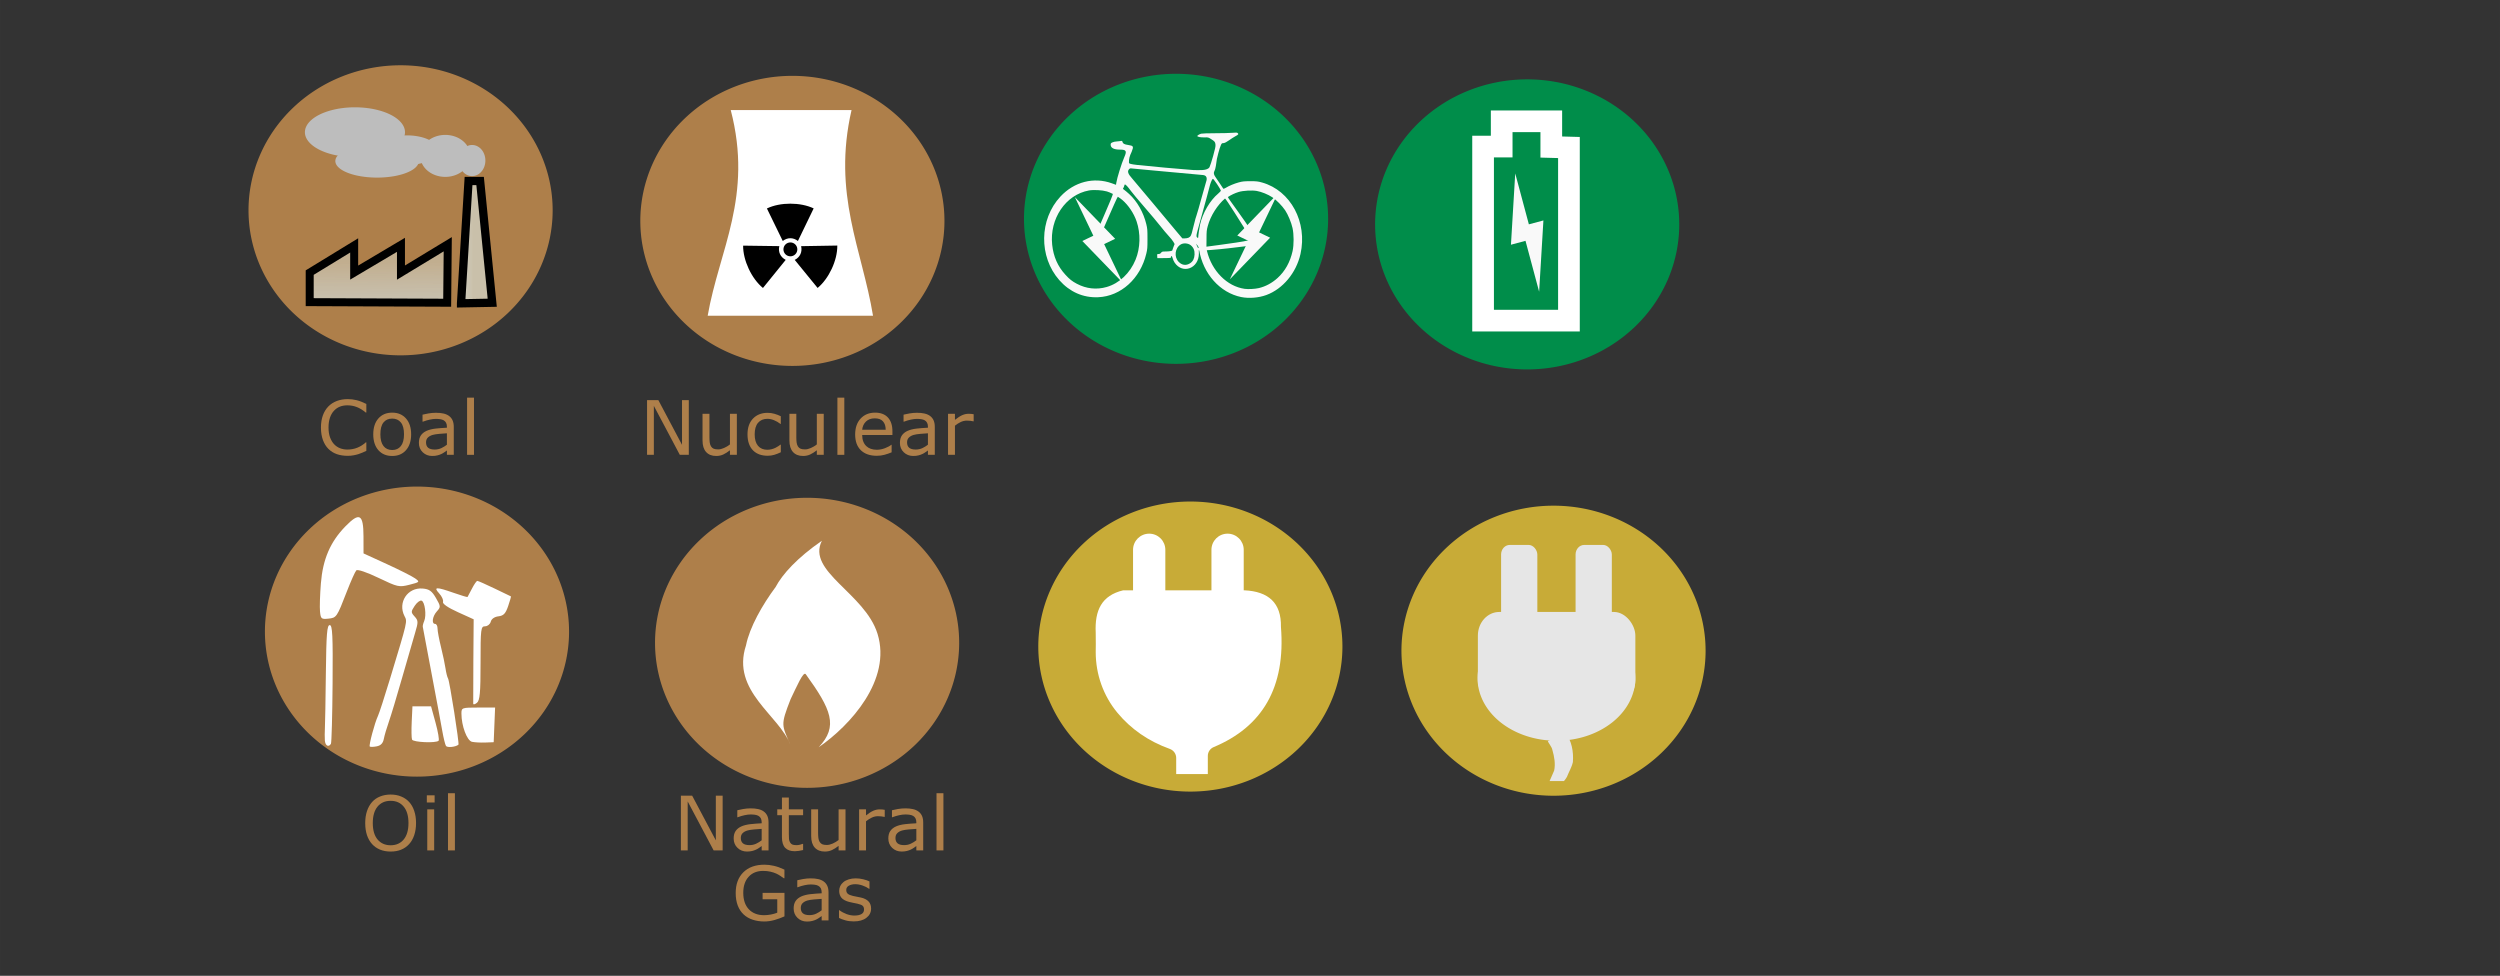 <?xml version="1.0" encoding="UTF-8" standalone="no"?>
<!-- Created with Inkscape (http://www.inkscape.org/) -->

<svg
   xmlns:dc="http://purl.org/dc/elements/1.1/"
   xmlns:cc="http://creativecommons.org/ns#"
   xmlns:rdf="http://www.w3.org/1999/02/22-rdf-syntax-ns#"
   xmlns:svg="http://www.w3.org/2000/svg"
   xmlns="http://www.w3.org/2000/svg"
   xmlns:xlink="http://www.w3.org/1999/xlink"
   xmlns:sodipodi="http://sodipodi.sourceforge.net/DTD/sodipodi-0.dtd"
   xmlns:inkscape="http://www.inkscape.org/namespaces/inkscape"
   width="187.472mm"
   height="73.173mm"
   viewBox="0 0 664.27 259.275"
   id="svg42794"
   version="1.1"
   inkscape:version="0.91 r13725"
   sodipodi:docname="powersources1.svg">
  <rect x="0" y="0" width="664.27" height="259.275" fill="#333333" stroke="none"/>
  <defs
     id="defs42796">
    <linearGradient
       id="SVGID_1_"
       x1="-75.594"
       gradientUnits="userSpaceOnUse"
       y1="338.49"
       gradientTransform="matrix(58.344,-62.436,-61.496,-57.466,25445.379,14853.044)"
       x2="-76.544"
       y2="337.45">
      <stop
         stop-color="#fff"
         offset="0"
         id="stop4" />
      <stop
         stop-color="#FFF200"
         offset=".483"
         id="stop6" />
      <stop
         stop-color="#ED1C24"
         offset="1"
         id="stop8" />
    </linearGradient>
    <linearGradient
       gradientTransform="matrix(0.398,0,0,0.398,10.081,-150.38)"
       gradientUnits="userSpaceOnUse"
       xlink:href="#linearGradient7392"
       id="linearGradient2854"
       y2="285.219"
       x2="293.714"
       y1="305.219"
       x1="468.857" />
    <linearGradient
       id="linearGradient7392">
      <stop
         id="stop7394"
         offset="0"
         style="stop-color:#ff2;stop-opacity:1" />
      <stop
         id="stop7396"
         offset="1"
         style="stop-color:#ff4343;stop-opacity:1" />
    </linearGradient>
    <linearGradient
       gradientTransform="matrix(0.398,0,0,0.398,10.081,-150.411)"
       gradientUnits="userSpaceOnUse"
       xlink:href="#linearGradient7392"
       id="linearGradient2881"
       y2="349.434"
       x2="62.319"
       y1="389.434"
       x1="260.256" />
    <linearGradient
       id="linearGradient883"
       y2="1065.2"
       xlink:href="#linearGradient879"
       gradientUnits="userSpaceOnUse"
       x2="554.46"
       gradientTransform="scale(1.497,0.668)"
       y1="1213.5"
       x1="555.87" />
    <linearGradient
       id="linearGradient879">
      <stop
         id="stop880"
         style="stop-color:#c3c3c3;stop-opacity:.549"
         offset="0" />
      <stop
         id="stop884"
         style="stop-color:#d4e1e4"
         offset=".5" />
      <stop
         id="stop881"
         style="stop-color:#ddf0f0;stop-opacity:.59"
         offset="1" />
    </linearGradient>
    <linearGradient
       id="linearGradient882"
       y2="379.99"
       xlink:href="#linearGradient879"
       gradientUnits="userSpaceOnUse"
       x2="1597"
       gradientTransform="scale(0.555,1.801)"
       y1="381.19"
       x1="1468.4" />
    <linearGradient
       id="linearGradient883-4"
       y2="1065.2"
       xlink:href="#linearGradient879"
       gradientUnits="userSpaceOnUse"
       x2="554.46"
       gradientTransform="matrix(0.368,0,0,0.168,-4.545,-60.208)"
       y1="1213.5"
       x1="555.87" />
    <linearGradient
       id="linearGradient882-0"
       y2="379.99"
       xlink:href="#linearGradient879"
       gradientUnits="userSpaceOnUse"
       x2="1597"
       gradientTransform="matrix(0.136,0,0,0.453,-4.545,-60.208)"
       y1="381.19"
       x1="1468.4" />
  </defs>
  <sodipodi:namedview
     id="base"
     pagecolor="#ffffff"
     bordercolor="#666666"
     borderopacity="1.0"
     inkscape:pageopacity="0.0"
     inkscape:pageshadow="2"
     inkscape:zoom="1.6082598"
     inkscape:cx="191.70866"
     inkscape:cy="237.22461"
     inkscape:document-units="px"
     inkscape:current-layer="layer1"
     showgrid="false"
     fit-margin-top="0"
     fit-margin-left="0"
     fit-margin-right="0"
     fit-margin-bottom="0"
     inkscape:window-width="1920"
     inkscape:window-height="1017"
     inkscape:window-x="-8"
     inkscape:window-y="-8"
     inkscape:window-maximized="1" />
  <g
     inkscape:label="Layer 1"
     inkscape:groupmode="layer"
     id="layer1"
     transform="translate(8.839,-347.125)">
    <path
       style="opacity:1;fill:#c8ab37;fill-opacity:1;fill-rule:nonzero;stroke:none;stroke-width:1.582;stroke-miterlimit:4;stroke-dasharray:1.582, 3.163;stroke-dashoffset:0;stroke-opacity:1"
       id="path4472"
       sodipodi:type="arc"
       sodipodi:cx="307.44958"
       sodipodi:cy="518.9212"
       sodipodi:rx="40.406197"
       sodipodi:ry="38.535538"
       sodipodi:start="0"
       sodipodi:end="6.2828189"
       d="m 347.856,518.921 a 40.406,38.536 0 0 1 -40.402,38.536 40.406,38.536 0 0 1 -40.41,-38.528 40.406,38.536 0 0 1 40.395,-38.543 40.406,38.536 0 0 1 40.417,38.521"
       sodipodi:open="true" />
    <path
       d="m 296.509,488.924 c -2.368,0 -4.289,1.92 -4.289,4.288 l 0,10.765 -2.626,0 c -5.738,1.375 -7.583,5.333 -7.293,11.29 0.062,1.282 0,5.136 0,5.136 0,5.877 2.015,11.592 5.77,16.114 3.597,4.332 8.222,7.55 13.924,9.604 1.012,0.365 1.691,1.32 1.691,2.396 l 0,4.279 8.402,0 0,-4.818 c 0,-1.023 0.613,-1.949 1.557,-2.343 12.923,-5.4 19.163,-15.835 17.873,-31.943 0.128,-6.384 -3.326,-9.42 -9.715,-9.715 l -0.175,0 0,-10.765 c 0,-2.368 -1.92,-4.288 -4.288,-4.288 -2.368,0 -4.288,1.92 -4.288,4.288 l 0,10.765 -12.253,0 0,-10.765 c 0,-2.368 -1.92,-4.288 -4.288,-4.288 z"
       id="path5"
       style="fill:#ffffff"
       inkscape:connector-curvature="0" />
    <path
       style="opacity:1;fill:#c8ab37;fill-opacity:1;fill-rule:nonzero;stroke:none;stroke-width:1.582;stroke-miterlimit:4;stroke-dasharray:1.582, 3.163;stroke-dashoffset:0;stroke-opacity:1"
       id="path4472-4"
       sodipodi:type="arc"
       sodipodi:cx="403.94522"
       sodipodi:cy="520.02283"
       sodipodi:rx="40.406197"
       sodipodi:ry="38.535538"
       sodipodi:start="0"
       sodipodi:end="6.2828189"
       d="m 444.351,520.023 a 40.406,38.536 0 0 1 -40.403,38.536 40.406,38.536 0 0 1 -40.41,-38.528 40.406,38.536 0 0 1 40.395,-38.543 40.406,38.536 0 0 1 40.417,38.521"
       sodipodi:open="true" />
    <g
       id="g4596"
       transform="matrix(0.069,0,0,0.076,546.529,478.909)">
      <path
         d="m -1751.298,636.759 a 303.845,218.984 0 0 1 -303.302,218.983 303.845,218.984 0 0 1 -304.385,-218.201 303.845,218.984 0 0 1 302.215,-219.763 303.845,218.984 0 0 1 305.465,217.416"
         sodipodi:end="6.2760417"
         sodipodi:start="0"
         sodipodi:ry="218.98383"
         sodipodi:rx="303.8447"
         sodipodi:cy="636.75909"
         sodipodi:cx="-2055.1428"
         sodipodi:type="arc"
         id="path4372-47"
         style="opacity:1;fill:#e6e6e6;fill-opacity:1;fill-rule:nonzero;stroke:none;stroke-width:1.582;stroke-miterlimit:4;stroke-dasharray:1.582, 3.163;stroke-dashoffset:0;stroke-opacity:1"
         sodipodi:open="true" />
      <rect
         ry="82.584"
         y="405.496"
         x="-2357.742"
         height="322.226"
         width="606.443"
         id="rect4374-1"
         style="opacity:1;fill:#e6e6e6;fill-opacity:1;fill-rule:nonzero;stroke:none;stroke-width:1.582;stroke-miterlimit:4;stroke-dasharray:1.582, 3.163;stroke-dashoffset:0;stroke-opacity:1" />
      <path
         inkscape:connector-curvature="0"
         id="path4393-4"
         d="m -2021.57,826.948 c -22.198,9.92 -44.396,19.839 -66.594,29.76 1.204,7.109 15.68,20.048 17.537,32.053 7.19,22.797 12.217,47.776 6.588,71.402 -5.838,12.197 -11.564,24.526 -17.627,36.666 l 55.379,0 c 4.173,-4.522 8.061,-9.297 11.422,-14.537 7.243,-17.546 18.579,-33.506 23.025,-52.172 3.029,-36.103 -4.77,-75.615 -29.73,-103.172 z"
         style="opacity:1;fill:#e6e6e6;fill-opacity:1;fill-rule:nonzero;stroke:none;stroke-width:1.582;stroke-miterlimit:4;stroke-dasharray:1.582, 3.163;stroke-dashoffset:0;stroke-opacity:1" />
      <g
         style="fill:#e6e6e6"
         transform="translate(11.124,-21.104)"
         id="g4568">
        <rect
           style="opacity:1;fill:#e6e6e6;fill-opacity:1;fill-rule:nonzero;stroke:none;stroke-width:1.582;stroke-miterlimit:4;stroke-dasharray:1.582, 3.163;stroke-dashoffset:0;stroke-opacity:1"
           id="rect4376-5"
           width="139.536"
           height="495.272"
           x="-1992.621"
           y="192.275"
           ry="33.314" />
        <rect
           style="opacity:1;fill:#e6e6e6;fill-opacity:1;fill-rule:nonzero;stroke:none;stroke-width:1.582;stroke-miterlimit:4;stroke-dasharray:1.582, 3.163;stroke-dashoffset:0;stroke-opacity:1"
           id="rect4376-5-3"
           width="139.536"
           height="495.272"
           x="-2279.45"
           y="192.275"
           ry="33.314" />
      </g>
    </g>
    <path
       style="opacity:1;fill:#ae7f4a;fill-opacity:1;fill-rule:nonzero;stroke:none;stroke-width:1.582;stroke-miterlimit:4;stroke-dasharray:1.582, 3.163;stroke-dashoffset:0;stroke-opacity:1"
       id="path4472-5"
       sodipodi:type="arc"
       sodipodi:cx="205.61446"
       sodipodi:cy="517.92462"
       sodipodi:rx="40.406197"
       sodipodi:ry="38.535538"
       sodipodi:start="0"
       sodipodi:end="6.2828189"
       d="m 246.021,517.925 a 40.406,38.536 0 0 1 -40.402,38.536 40.406,38.536 0 0 1 -40.41,-38.528 40.406,38.536 0 0 1 40.395,-38.543 40.406,38.536 0 0 1 40.417,38.521"
       sodipodi:open="true" />
    <path
       inkscape:connector-curvature="0"
       style="fill:#ffffff"
       d="m 208.704,545.669 c 8.421,-5.817 19.392,-17.888 15.63,-30.112 -3.325,-10.805 -18.924,-16.576 -14.792,-24.747 -6.596,4.556 -10.52,8.925 -12.296,12.295 -3.505,4.714 -6.92,10.71 -7.866,15.506 -4.026,12.183 8.944,18.619 11.766,26.418 -2.224,-5.34 -2.687,-5.04 0.09,-12.138 1.63,-3.348 3.377,-7.515 4.025,-6.619 6.75,9.338 8.72,13.815 3.441,19.395 z"
       id="path10"
       sodipodi:nodetypes="cccccccscc" />
    <path
       style="opacity:1;fill:#008d4a;fill-opacity:1;fill-rule:nonzero;stroke:none;stroke-width:1.582;stroke-miterlimit:4;stroke-dasharray:1.582, 3.163;stroke-dashoffset:0;stroke-opacity:1"
       id="path4472-5-5"
       sodipodi:type="arc"
       sodipodi:cx="396.94647"
       sodipodi:cy="406.74704"
       sodipodi:rx="40.406197"
       sodipodi:ry="38.535538"
       sodipodi:start="0"
       sodipodi:end="6.2828189"
       d="m 437.353,406.747 a 40.406,38.536 0 0 1 -40.403,38.536 40.406,38.536 0 0 1 -40.41,-38.528 40.406,38.536 0 0 1 40.395,-38.543 40.406,38.536 0 0 1 40.417,38.521"
       sodipodi:open="true" />
    <path
       style="fill:none;fill-rule:evenodd;stroke:#ffffff;stroke-width:5.763;stroke-linecap:butt;stroke-linejoin:miter;stroke-miterlimit:4;stroke-dasharray:none;stroke-opacity:1"
       d="m 408.041,386.321 0,46.003 -22.812,0 0,-46.257 4.943,0 0,-6.717 13.18,0 0,6.843 z"
       id="path5315"
       inkscape:connector-curvature="0" />
    <path
       style="fill:#f9f9f9"
       inkscape:connector-curvature="0"
       d="m 392.634,412.149 3.864,-1.035 3.623,13.523 1.137,-18.94 -3.864,1.035 -3.623,-13.523 -1.137,18.94 z"
       id="path3047" />
    <path
       style="opacity:1;fill:#ae7f4a;fill-opacity:1;fill-rule:nonzero;stroke:none;stroke-width:1.582;stroke-miterlimit:4;stroke-dasharray:1.582, 3.163;stroke-dashoffset:0;stroke-opacity:1"
       id="path4472-5-5-4"
       sodipodi:type="arc"
       sodipodi:cx="101.95857"
       sodipodi:cy="514.94824"
       sodipodi:rx="40.406197"
       sodipodi:ry="38.535538"
       sodipodi:start="0"
       sodipodi:end="6.2828189"
       d="m 142.365,514.948 a 40.406,38.536 0 0 1 -40.403,38.536 40.406,38.536 0 0 1 -40.41,-38.528 40.406,38.536 0 0 1 40.395,-38.543 40.406,38.536 0 0 1 40.417,38.521"
       sodipodi:open="true" />
    <g
       id="layer1-1"
       transform="matrix(0.635,0,0,0.635,-125.643,223.433)"
       style="fill:#ffffff">
      <path
         inkscape:connector-curvature="0"
         id="path3066"
         d="m 338.67,507.17 c -0.47,-0.47 2.054,-9.906 3.428,-12.813 0.52,-1.1 2.785,-8.075 5.033,-15.5 7.489,-24.732 7.292,-23.877 6.061,-26.286 -2.907,-5.69 1.309,-12.064 7.615,-11.514 2.761,0.241 3.856,1.023 5.558,3.967 2.014,3.486 2.034,3.761 0.389,5.579 -1.887,2.085 -2.327,5.254 -0.73,5.254 0.55,0 1,0.864 1,1.919 0,1.056 0.651,4.543 1.446,7.75 0.795,3.207 1.652,7.266 1.903,9.02 0.251,1.754 0.728,3.627 1.058,4.162 0.647,1.047 4.775,27.327 4.348,27.685 -1.174,0.987 -4.715,1.339 -5.222,0.519 -0.349,-0.564 -1.045,-3.395 -1.548,-6.291 -0.502,-2.896 -1.184,-6.614 -1.515,-8.264 -0.574,-2.862 -1.843,-9.608 -5.037,-26.768 -0.795,-4.272 -1.514,-8.097 -1.599,-8.5 -0.084,-0.403 0.175,-1.477 0.576,-2.387 1.042,-2.365 0.306,-8.12 -1.098,-8.58 -0.652,-0.214 -1.949,0.775 -2.882,2.199 -1.591,2.428 -1.592,2.703 -0.008,4.453 1.535,1.696 1.555,2.305 0.225,6.724 -0.805,2.673 -3.258,11.159 -5.451,18.859 -2.193,7.7 -4.704,16.025 -5.579,18.5 -0.875,2.475 -1.817,5.684 -2.094,7.131 -0.347,1.812 -1.278,2.779 -2.991,3.107 -1.368,0.262 -2.668,0.295 -2.888,0.074 z m -18.797,-2.563 c -0.083,-1.238 -0.072,-3.6 0.024,-5.25 0.097,-1.65 0.277,-12 0.401,-23 0.184,-16.269 0.484,-20 1.611,-20 1.148,0 1.354,4.188 1.2,24.427 -0.102,13.435 -0.415,24.797 -0.695,25.25 -0.983,1.591 -2.392,0.799 -2.542,-1.427 z m 36.476,-0.355 c -0.235,-0.608 -0.292,-3.983 -0.126,-7.5 l 0.301,-6.395 7.795,0 1.886,6.884 c 1.037,3.786 1.606,7.161 1.264,7.5 -1.091,1.082 -10.675,0.66 -11.12,-0.489 z m 25.121,0.948 c -2.121,-0.444 -4.446,-6.644 -4.446,-11.857 0,-2.412 0.208,-2.486 7.044,-2.486 l 7.044,0 -0.294,7.25 -0.294,7.25 -3.5,0.136 c -1.925,0.075 -4.424,-0.057 -5.554,-0.294 z m 0.485,-15.97 c -0.038,-0.48 -0.012,-8.618 0.059,-18.086 l 0.128,-17.214 -6.649,-3.015 c -4.154,-1.883 -6.475,-3.492 -6.186,-4.287 0.255,-0.699 -0.458,-2.284 -1.584,-3.522 -2.527,-2.777 -1.301,-2.831 6.006,-0.263 3.11,1.093 5.741,1.881 5.848,1.75 0.106,-0.131 0.937,-1.7 1.846,-3.487 0.909,-1.788 1.924,-3.25 2.255,-3.25 0.331,0 3.582,1.437 7.224,3.192 3.643,1.756 6.715,3.236 6.828,3.288 0.113,0.053 -0.405,1.879 -1.15,4.058 -1.074,3.141 -1.917,4.03 -4.069,4.289 -1.661,0.2 -2.909,1.073 -3.217,2.25 -0.277,1.057 -1.35,1.923 -2.386,1.923 -1.763,0 -1.883,0.984 -1.883,15.378 0,12.449 -0.286,15.615 -1.5,16.622 -0.825,0.685 -1.531,0.852 -1.569,0.372 z m -64.113,-38.564 c -0.175,-1.82 -0.007,-7.133 0.373,-11.808 0.82,-10.096 3.916,-17.296 10.231,-23.793 5.93,-6.101 7.574,-5.203 7.595,4.15 l 0.016,7.143 9.734,4.458 c 5.354,2.452 10.686,5.146 11.849,5.987 2.053,1.485 1.982,1.563 -2.398,2.675 -4.308,1.094 -4.893,0.963 -12.916,-2.886 -4.951,-2.376 -8.767,-3.663 -9.29,-3.133 -0.488,0.494 -2.28,4.499 -3.982,8.899 -4.176,10.79 -4.29,10.956 -7.812,11.308 -2.831,0.283 -3.107,0.04 -3.399,-3 z"
         style="fill:#ffffff" />
    </g>
    <path
       style="opacity:1;fill:#ae7f4a;fill-opacity:1;fill-rule:nonzero;stroke:none;stroke-width:1.582;stroke-miterlimit:4;stroke-dasharray:1.582, 3.163;stroke-dashoffset:0;stroke-opacity:1"
       id="path4472-5-5-4-4"
       sodipodi:type="arc"
       sodipodi:cx="201.70439"
       sodipodi:cy="405.81439"
       sodipodi:rx="40.406197"
       sodipodi:ry="38.535538"
       sodipodi:start="0"
       sodipodi:end="6.2828189"
       d="m 242.111,405.814 a 40.406,38.536 0 0 1 -40.403,38.536 40.406,38.536 0 0 1 -40.41,-38.528 40.406,38.536 0 0 1 40.395,-38.543 40.406,38.536 0 0 1 40.417,38.521"
       sodipodi:open="true" />
    <path
       d="m 185.322,376.365 32.104,0 c -5.157,22.397 2.81,37.061 5.703,54.659 l -43.931,0 c 3.029,-17.466 12.118,-31.66 6.125,-54.659 z"
       style="display:inline;overflow:visible;visibility:visible;fill:#ffffff;fill-opacity:1;fill-rule:evenodd;stroke:none;stroke-width:6;stroke-linecap:butt;stroke-linejoin:miter;stroke-miterlimit:4;stroke-dasharray:none;stroke-dashoffset:0;stroke-opacity:1;marker:none;marker-start:none;marker-mid:none;marker-end:none"
       id="rect3649"
       inkscape:connector-curvature="0" />
    <g
       style="stroke:none"
       transform="matrix(0.156,0,0,0.156,166.182,353.106)"
       id="g6501">
      <path
         d="m 584.821,457.094 c 0,6.558 -5.317,11.875 -11.875,11.875 -6.558,0 -11.875,-5.317 -11.875,-11.875 0,-6.558 5.317,-11.875 11.875,-11.875 6.558,0 11.875,5.317 11.875,11.875 z"
         transform="matrix(0.996,0,0,0.996,-346.358,-68.859)"
         style="display:inline;overflow:visible;visibility:visible;fill:#000000;fill-opacity:1;fill-rule:evenodd;stroke:none;stroke-width:2;stroke-linecap:butt;stroke-linejoin:miter;stroke-miterlimit:4;stroke-dasharray:none;stroke-dashoffset:0;stroke-opacity:1;marker:none;marker-start:none;marker-mid:none;marker-end:none"
         id="path3790"
         inkscape:connector-curvature="0" />
      <path
         d="m 237.116,372.129 c -7.925,-6.233 -17.639,-6.299 -25.817,-0.015 l -26.985,-55.375 c 22.673,-10.932 57.158,-10.818 79.625,-0.125 l -26.823,55.515 z"
         style="display:inline;overflow:visible;visibility:visible;fill:#000000;fill-opacity:1;fill-rule:evenodd;stroke:none;stroke-width:2;stroke-linecap:butt;stroke-linejoin:miter;stroke-miterlimit:4;stroke-dashoffset:0;stroke-opacity:1;marker:none;marker-start:none;marker-mid:none;marker-end:none"
         id="path3823"
         inkscape:connector-curvature="0" />
      <path
         d="m 231.69,404.348 c 8.998,-4.548 13.163,-13.325 10.924,-23.392 l 61.591,-1.054 c 0.325,25.168 -14.352,56.374 -33.538,72.218 L 231.69,404.348 Z"
         style="display:inline;overflow:visible;visibility:visible;fill:#000000;fill-opacity:1;fill-rule:evenodd;stroke:none;stroke-width:2;stroke-linecap:butt;stroke-linejoin:miter;stroke-miterlimit:4;stroke-dashoffset:0;stroke-opacity:1;marker:none;marker-start:none;marker-mid:none;marker-end:none"
         id="path3825"
         inkscape:connector-curvature="0" />
      <path
         d="m 205.441,380.894 c -2.299,9.816 1.746,18.648 10.897,23.405 l -38.783,47.859 c -19.489,-15.929 -33.96,-47.231 -33.764,-72.112 l 61.65,0.848 z"
         style="display:inline;overflow:visible;visibility:visible;fill:#000000;fill-opacity:1;fill-rule:evenodd;stroke:none;stroke-width:2;stroke-linecap:butt;stroke-linejoin:miter;stroke-miterlimit:4;stroke-dashoffset:0;stroke-opacity:1;marker:none;marker-start:none;marker-mid:none;marker-end:none"
         id="path3827"
         inkscape:connector-curvature="0" />
    </g>
    <path
       style="opacity:1;fill:#008d4a;fill-opacity:1;fill-rule:nonzero;stroke:none;stroke-width:1.582;stroke-miterlimit:4;stroke-dasharray:1.582, 3.163;stroke-dashoffset:0;stroke-opacity:1"
       id="path4472-5-4"
       sodipodi:type="arc"
       sodipodi:cx="303.65027"
       sodipodi:cy="405.26553"
       sodipodi:rx="40.406197"
       sodipodi:ry="38.535538"
       sodipodi:start="0"
       sodipodi:end="6.2828189"
       d="m 344.056,405.266 a 40.406,38.536 0 0 1 -40.403,38.536 40.406,38.536 0 0 1 -40.41,-38.528 40.406,38.536 0 0 1 40.395,-38.543 40.406,38.536 0 0 1 40.417,38.521"
       sodipodi:open="true" />
    <g
       id="g4974"
       transform="translate(-95.812,297.832)">
      <path
         sodipodi:open="true"
         d="m 233.817,105.174 a 40.406,38.536 0 0 1 -40.402,38.536 40.406,38.536 0 0 1 -40.41,-38.528 40.406,38.536 0 0 1 40.395,-38.543 40.406,38.536 0 0 1 40.417,38.521"
         sodipodi:end="6.2828189"
         sodipodi:start="0"
         sodipodi:ry="38.535538"
         sodipodi:rx="40.406197"
         sodipodi:cy="105.17393"
         sodipodi:cx="193.41035"
         sodipodi:type="arc"
         id="path4472-5-5-4-4-0"
         style="opacity:1;fill:#ae7f4a;fill-opacity:1;fill-rule:nonzero;stroke:none;stroke-width:1.582;stroke-miterlimit:4;stroke-dasharray:1.582, 3.163;stroke-dashoffset:0;stroke-opacity:1" />
      <path
         inkscape:connector-curvature="0"
         style="fill:url(#linearGradient883-4);fill-opacity:0.698;fill-rule:evenodd;stroke:#000000;stroke-width:2.123;stroke-opacity:1"
         d="m 169.263,129.575 36.529,0.158 0.152,-15.546 -12.431,7.537 0,-7.379 -12.433,7.379 0,-7.223 -11.817,7.223 0,7.851 z"
         id="path852" />
      <path
         inkscape:connector-curvature="0"
         style="fill:url(#linearGradient882-0);fill-opacity:0.985;fill-rule:evenodd;stroke:#000000;stroke-width:2.201;stroke-opacity:1"
         d="m 209.475,129.889 8.288,-0.156 -3.224,-32.347 -3.07,0 -1.994,32.502 z"
         id="path853" />
      <g
         transform="matrix(0.272,0,0,0.215,-27.571,-36.969)"
         style="fill:#bdbdbd"
         id="g873">
        <path
           transform="matrix(1.05,0,0,1,-25.545,-27.41)"
           inkscape:connector-curvature="0"
           style="fill-rule:evenodd;stroke-width:1pt"
           d="m 802.19,592.03 a 46.565,30.783 0 1 0 -93.13,0 46.565,30.783 0 1 0 93.13,0 z"
           id="path857" />
        <path
           transform="translate(5.58,-19.598)"
           inkscape:connector-curvature="0"
           style="fill-rule:evenodd;stroke-width:1pt"
           d="m 824.69,619.84 a 40.785,20.471 0 1 0 -81.57,0 40.785,20.471 0 1 0 81.57,0 z"
           id="path858" />
        <path
           transform="translate(6.205,16.652)"
           inkscape:connector-curvature="0"
           style="fill-rule:evenodd;stroke-width:1pt"
           d="m 842.5,570.16 a 30,18.281 0 1 0 -60,0 30,18.281 0 1 0 60,0 z"
           id="path859" />
        <path
           transform="matrix(1.046,0,0,1.119,-53.421,-41.328)"
           inkscape:connector-curvature="0"
           style="fill-rule:evenodd;stroke-width:1pt"
           d="m 892.81,567.66 a 23.281,22.969 0 1 0 -46.56,0 23.281,22.969 0 1 0 46.56,0 z"
           id="path860" />
        <path
           transform="translate(-4.42,3.527)"
           inkscape:connector-curvature="0"
           style="fill-rule:evenodd;stroke-width:1pt"
           d="m 899.69,596.09 a 12.97,19.22 0 1 0 -25.94,0 12.97,19.22 0 1 0 25.94,0 z"
           id="path861" />
      </g>
    </g>
    <path
       style="opacity:1;fill:#f9f9f9;fill-opacity:1;fill-rule:nonzero;stroke:none;stroke-width:1.582;stroke-miterlimit:4;stroke-dasharray:1.582, 3.163;stroke-dashoffset:0;stroke-opacity:1"
       d="m 320.991,426.063 c -5.655,-1.14 -10.17,-6.188 -11.211,-12.535 -0.112,-0.683 -0.227,-0.979 -0.492,-1.266 l -0.346,-0.374 0.383,0.797 c 0.334,0.695 0.384,0.926 0.385,1.802 0.007,3.959 -4.31,5.589 -6.434,2.428 -0.217,-0.323 -0.457,-0.85 -0.533,-1.173 -0.139,-0.587 -0.446,-0.813 -0.446,-0.328 0,0.279 0.064,0.272 -2.552,0.296 l -1.068,0.01 -0.036,-0.55 c -0.036,-0.544 -0.032,-0.55 0.364,-0.55 0.28,0 0.479,-0.101 0.659,-0.335 0.228,-0.297 0.352,-0.335 1.073,-0.335 1.058,0 1.916,-0.136 1.916,-0.303 0,-0.073 0.138,-0.48 0.307,-0.904 l 0.307,-0.772 -0.325,-0.581 c -0.179,-0.32 -0.748,-1.03 -1.265,-1.58 -0.517,-0.549 -1.506,-1.727 -2.198,-2.617 -0.692,-0.89 -2.593,-3.155 -4.226,-5.033 -1.633,-1.878 -3.279,-3.848 -3.659,-4.377 -0.696,-0.969 -1.33,-1.655 -1.528,-1.655 -0.059,0 -0.142,0.166 -0.185,0.368 -0.043,0.203 -0.153,0.467 -0.245,0.586 -0.148,0.193 -0.122,0.248 0.224,0.48 0.215,0.144 0.806,0.64 1.313,1.102 2.135,1.944 3.82,4.9 4.567,8.012 0.29,1.207 0.315,1.515 0.315,3.923 0,2.42 -0.024,2.712 -0.321,3.953 -1.587,6.626 -6.751,11.292 -12.782,11.549 -3.991,0.17 -7.565,-1.402 -10.33,-4.545 -5.482,-6.23 -5.343,-16.157 0.312,-22.215 3.661,-3.922 8.858,-5.254 13.676,-3.505 l 1.083,0.393 0.072,-0.487 c 0.193,-1.309 1.424,-5.272 2.129,-6.851 0.732,-1.641 0.525,-2.011 -1.124,-2.012 -1.661,-9.5e-4 -2.496,-0.442 -2.496,-1.319 0,-0.334 0.072,-0.426 0.477,-0.609 0.262,-0.119 0.703,-0.219 0.979,-0.224 0.276,-0.005 0.752,-0.055 1.058,-0.111 0.518,-0.096 0.561,-0.082 0.625,0.207 0.103,0.463 0.496,0.675 1.524,0.826 1.408,0.206 1.493,0.373 0.918,1.805 -0.581,1.201 -0.762,1.987 -0.715,2.919 0,0.252 0.513,0.387 2.206,0.583 2.534,0.293 12.313,1.18 14.934,1.354 1.449,0.002 3.708,0.237 4.271,-0.784 0.157,-0.308 0.589,-1.645 0.959,-2.972 0.517,-1.851 0.661,-2.544 0.619,-2.981 -0.069,-0.723 -0.183,-0.871 -1.14,-1.479 -0.75,-0.477 -0.825,-0.496 -1.781,-0.465 -1.011,0.033 -1.909,-0.141 -1.909,-0.37 0,-0.144 0.491,-0.443 1.009,-0.614 0.196,-0.065 1.878,-0.119 3.739,-0.12 1.86,-0.002 3.917,-0.054 4.569,-0.115 0.966,-0.092 1.229,-0.076 1.413,0.081 0.303,0.26 0.199,0.403 -0.609,0.832 -0.377,0.2 -1.144,0.69 -1.706,1.089 -0.562,0.399 -1.105,0.69 -1.244,0.69 -0.378,0.115 -0.2,0.028 -0.544,0.075 -0.405,0.115 -0.955,2.186 -1.423,4.181 -0.21,1.338 -0.292,2.557 -0.689,3.274 -0.232,0.49 -0.131,0.926 0.385,1.645 0.279,0.39 0.823,1.191 1.208,1.781 0.385,0.59 0.742,1.128 0.794,1.196 0.056,0.073 0.328,-0.019 0.661,-0.224 0.892,-0.547 2.248,-1.112 3.475,-1.449 0.936,-0.257 1.449,-0.31 3.026,-0.311 1.659,-9.5e-4 2.058,0.043 3.158,0.353 7.587,2.134 12.101,10.557 10.19,19.011 -1.132,5.007 -4.691,9.275 -9.076,10.884 -2.025,0.743 -4.604,0.954 -6.646,0.542 z m 4.688,-2.401 c 1.779,-0.426 3.465,-1.335 4.93,-2.661 1.993,-1.803 3.349,-4.227 3.998,-7.148 0.37,-1.664 0.365,-4.423 -0.009,-6.133 -0.32,-1.458 -1.206,-3.589 -1.961,-4.713 -0.807,-1.202 -2.271,-2.695 -3.379,-3.445 -1.113,-0.754 -2.889,-1.478 -4.173,-1.702 -1.27,-0.221 -3.625,-0.086 -4.807,0.276 -1.018,0.312 -1.974,0.766 -2.855,1.342 -0.158,0.103 4.196,5.726 6.615,9.636 0.542,0.876 0.602,2.26 0.951,2.858 0.218,0.373 -1.689,0.406 -1.712,0.421 -0.012,0.008 -10.676,1.464 -13.83,1.265 -0.468,-0.029 0.076,-0.611 0.06,-0.635 -0.09,-0.135 10.47,-1.322 13.446,-2.037 0.537,-0.129 0.368,-0.826 0.341,-0.869 -2.001,-3.199 -6.492,-10.373 -6.636,-10.25 -1.956,1.67 -3.825,4.517 -4.586,7.326 -0.299,1.103 -0.325,1.383 -0.332,3.543 -0.006,2.021 -0.09,2.193 0.136,3.124 1.262,5.204 5.282,9.343 9.989,10.011 0.97,0.138 2.784,0.039 3.813,-0.207 z m -40.48,-0.276 c 3.365,-0.963 6.214,-3.655 7.693,-7.268 1.275,-3.116 1.373,-6.945 0.26,-10.209 -0.713,-2.091 -2.178,-4.279 -3.783,-5.652 -0.326,-0.279 -0.741,-0.575 -1.193,-0.861 -0.156,-0.099 -5.663,12.887 -5.831,12.972 -0.09,0.045 -1.489,0.454 -1.223,-0.182 1.145,-2.741 5.951,-13.427 5.721,-13.543 -0.569,-0.287 -1.123,-0.52 -1.575,-0.653 -1.224,-0.36 -3.53,-0.484 -4.778,-0.257 -6.169,1.122 -10.49,7.502 -9.76,14.41 0.335,3.166 1.48,5.764 3.518,7.98 1.122,1.221 1.766,1.729 3.05,2.408 2.503,1.325 5.23,1.619 7.902,0.854 z m 22.175,-6.307 c 0.76,-0.494 1.139,-1.231 1.19,-2.31 0.052,-1.097 -0.276,-1.891 -1.029,-2.49 -0.679,-0.54 -1.868,-0.642 -2.596,-0.223 -1.612,0.929 -1.898,3.355 -0.553,4.692 0.88,0.875 1.966,0.995 2.988,0.331 z m -0.394,-6.803 c 0.551,-0.26 0.756,-0.668 1.082,-2.153 0.154,-0.701 0.327,-1.38 0.386,-1.509 0.059,-0.129 0.141,-0.446 0.183,-0.704 0.042,-0.258 0.236,-0.921 0.43,-1.474 0.194,-0.553 0.807,-2.677 1.361,-4.721 0.555,-2.044 1.09,-3.935 1.189,-4.204 0.411,-1.111 0.126,-1.785 -0.794,-1.88 -1.422,-0.147 -9.61,-0.898 -13.683,-1.255 -2.546,-0.223 -4.876,-0.442 -5.179,-0.486 -0.46,-0.067 -0.592,-0.034 -0.801,0.203 -0.505,0.57 -0.274,1.243 0.854,2.489 0.47,0.519 2.907,3.416 5.417,6.438 2.51,3.022 5.313,6.382 6.231,7.468 l 1.668,1.974 0.627,0.003 c 0.345,0.002 0.808,-0.083 1.029,-0.187 l 0,-1e-5 z m 2.557,-0.048 c 0,-0.494 0.296,-2.581 0.486,-3.424 0.701,-3.115 2.647,-6.437 4.841,-8.264 0.482,-0.401 0.709,-0.678 0.679,-0.826 -0.025,-0.123 -0.489,-0.889 -1.032,-1.703 -0.823,-1.234 -1.016,-1.453 -1.16,-1.318 -0.224,0.209 -0.652,1.318 -0.838,2.172 -0.124,0.571 -0.889,3.366 -3.042,11.122 -0.443,1.597 -0.485,1.938 -0.267,2.184 0.162,0.183 0.332,0.212 0.332,0.057 z"
       id="path5014"
       inkscape:connector-curvature="0"
       sodipodi:nodetypes="ssscsssssscsssssscsssssssscsssssssscsscsscsssccsccscssscssccsccccssccscsssscssssssssssssssssssssccsssssssssssssssssssscsccsscssssssscccccssscsssscs" />
    <path
       style="fill:#f9f9f9"
       inkscape:connector-curvature="0"
       d="m 319.918,409.7 2.927,1.403 -4.909,10.246 10.703,-11.07 -2.927,-1.403 4.909,-10.246 -10.703,11.07 z"
       id="path3047-8" />
    <path
       style="fill:#f9f9f9"
       inkscape:connector-curvature="0"
       d="m 287.464,410.58 -2.927,1.403 4.909,10.246 -10.703,-11.07 2.927,-1.403 -4.909,-10.246 10.703,11.07 z"
       id="path3047-8-1" />
    <g
       transform="translate(78.199,-2.556)"
       style="font-style:normal;font-weight:normal;font-size:40px;line-height:93%;font-family:sans-serif;letter-spacing:0px;word-spacing:0px;fill:#ae7f4a;fill-opacity:1;stroke:none;stroke-width:1px;stroke-linecap:butt;stroke-linejoin:miter;stroke-opacity:1"
       id="text43387-9">
      <path
         d="m 21.673,562.772 q 0.889,0.977 1.357,2.393 0.479,1.416 0.479,3.213 0,1.797 -0.488,3.223 -0.479,1.416 -1.348,2.363 -0.898,0.986 -2.129,1.484 -1.221,0.498 -2.793,0.498 -1.533,0 -2.793,-0.508 -1.25,-0.508 -2.129,-1.475 -0.879,-0.967 -1.357,-2.373 -0.469,-1.406 -0.469,-3.213 0,-1.777 0.469,-3.184 0.469,-1.416 1.367,-2.422 0.859,-0.957 2.129,-1.465 1.279,-0.508 2.783,-0.508 1.562,0 2.803,0.518 1.25,0.508 2.119,1.455 z m -0.176,5.605 q 0,-2.832 -1.27,-4.365 -1.27,-1.543 -3.467,-1.543 -2.217,0 -3.486,1.543 -1.26,1.533 -1.26,4.365 0,2.861 1.289,4.385 1.289,1.514 3.457,1.514 2.168,0 3.447,-1.514 1.289,-1.523 1.289,-4.385 z"
         style="font-size:20px;line-height:93%;fill:#ae7f4a;fill-opacity:1"
         id="path43624-5"
         inkscape:connector-curvature="0" />
      <path
         d="m 28.441,562.909 -2.07,0 0,-1.904 2.07,0 0,1.904 z m -0.117,12.734 -1.836,0 0,-10.908 1.836,0 0,10.908 z"
         style="font-size:20px;line-height:93%;fill:#ae7f4a;fill-opacity:1"
         id="path43626-3"
         inkscape:connector-curvature="0" />
      <path
         d="m 33.831,575.643 -1.836,0 0,-15.195 1.836,0 0,15.195 z"
         style="font-size:20px;line-height:93%;fill:#ae7f4a;fill-opacity:1"
         id="path43628-9"
         inkscape:connector-curvature="0" />
      <path
         d="m 104.974,575.643 -2.393,0 -6.895,-13.008 0,13.008 -1.807,0 0,-14.541 2.998,0 6.289,11.875 0,-11.875 1.807,0 0,14.541 z"
         style="font-size:20px;line-height:93%;fill:#ae7f4a;fill-opacity:1"
         id="path43630-9"
         inkscape:connector-curvature="0" />
      <path
         d="m 117.171,575.643 -1.826,0 0,-1.162 q -0.244,0.166 -0.664,0.469 -0.41,0.293 -0.801,0.469 -0.459,0.225 -1.055,0.371 -0.596,0.156 -1.396,0.156 -1.475,0 -2.5,-0.977 -1.025,-0.977 -1.025,-2.49 0,-1.24 0.527,-2.002 0.537,-0.771 1.523,-1.211 0.996,-0.439 2.393,-0.596 1.396,-0.156 2.998,-0.234 l 0,-0.283 q 0,-0.625 -0.225,-1.035 -0.215,-0.41 -0.625,-0.645 -0.391,-0.225 -0.938,-0.303 -0.547,-0.078 -1.143,-0.078 -0.723,0 -1.611,0.195 -0.889,0.186 -1.836,0.547 l -0.098,0 0,-1.865 q 0.537,-0.146 1.553,-0.322 1.016,-0.176 2.002,-0.176 1.152,0 2.002,0.195 0.859,0.186 1.484,0.645 0.615,0.449 0.938,1.162 0.322,0.713 0.322,1.768 l 0,7.402 z m -1.826,-2.686 0,-3.037 q -0.84,0.049 -1.982,0.146 -1.133,0.098 -1.797,0.283 -0.791,0.225 -1.279,0.703 -0.488,0.469 -0.488,1.299 0,0.938 0.566,1.416 0.566,0.469 1.729,0.469 0.967,0 1.768,-0.371 0.801,-0.381 1.484,-0.908 z"
         style="font-size:20px;line-height:93%;fill:#ae7f4a;fill-opacity:1"
         id="path43632-0"
         inkscape:connector-curvature="0" />
      <path
         d="m 126.351,575.545 q -0.518,0.137 -1.133,0.225 -0.605,0.088 -1.084,0.088 -1.67,0 -2.539,-0.898 -0.869,-0.898 -0.869,-2.881 l 0,-5.801 -1.24,0 0,-1.543 1.24,0 0,-3.135 1.836,0 0,3.135 3.789,0 0,1.543 -3.789,0 0,4.971 q 0,0.859 0.039,1.348 0.039,0.479 0.273,0.898 0.215,0.391 0.586,0.576 0.381,0.176 1.152,0.176 0.449,0 0.938,-0.127 0.488,-0.137 0.703,-0.225 l 0.098,0 0,1.65 z"
         style="font-size:20px;line-height:93%;fill:#ae7f4a;fill-opacity:1"
         id="path43634-8"
         inkscape:connector-curvature="0" />
      <path
         d="m 137.62,575.643 -1.836,0 0,-1.211 q -0.928,0.732 -1.777,1.123 -0.85,0.391 -1.875,0.391 -1.719,0 -2.676,-1.045 -0.957,-1.055 -0.957,-3.086 l 0,-7.08 1.836,0 0,6.211 q 0,0.83 0.078,1.426 0.078,0.586 0.332,1.006 0.264,0.43 0.684,0.625 0.42,0.195 1.221,0.195 0.713,0 1.553,-0.371 0.85,-0.371 1.582,-0.947 l 0,-8.145 1.836,0 0,10.908 z"
         style="font-size:20px;line-height:93%;fill:#ae7f4a;fill-opacity:1"
         id="path43636-4"
         inkscape:connector-curvature="0" />
      <path
         d="m 148.04,566.737 -0.098,0 q -0.41,-0.098 -0.801,-0.137 -0.381,-0.049 -0.908,-0.049 -0.85,0 -1.641,0.381 -0.791,0.371 -1.523,0.967 l 0,7.744 -1.836,0 0,-10.908 1.836,0 0,1.611 q 1.094,-0.879 1.924,-1.24 0.84,-0.371 1.709,-0.371 0.479,0 0.693,0.029 0.215,0.019 0.645,0.088 l 0,1.885 z"
         style="font-size:20px;line-height:93%;fill:#ae7f4a;fill-opacity:1"
         id="path43638-8"
         inkscape:connector-curvature="0" />
      <path
         d="m 158.265,575.643 -1.826,0 0,-1.162 q -0.244,0.166 -0.664,0.469 -0.41,0.293 -0.801,0.469 -0.459,0.225 -1.055,0.371 -0.596,0.156 -1.396,0.156 -1.475,0 -2.5,-0.977 -1.025,-0.977 -1.025,-2.49 0,-1.24 0.527,-2.002 0.537,-0.771 1.523,-1.211 0.996,-0.439 2.393,-0.596 1.396,-0.156 2.998,-0.234 l 0,-0.283 q 0,-0.625 -0.225,-1.035 -0.215,-0.41 -0.625,-0.645 -0.391,-0.225 -0.938,-0.303 -0.547,-0.078 -1.143,-0.078 -0.723,0 -1.611,0.195 -0.889,0.186 -1.836,0.547 l -0.098,0 0,-1.865 q 0.537,-0.146 1.553,-0.322 1.016,-0.176 2.002,-0.176 1.152,0 2.002,0.195 0.859,0.186 1.484,0.645 0.615,0.449 0.938,1.162 0.322,0.713 0.322,1.768 l 0,7.402 z m -1.826,-2.686 0,-3.037 q -0.84,0.049 -1.982,0.146 -1.133,0.098 -1.797,0.283 -0.791,0.225 -1.279,0.703 -0.488,0.469 -0.488,1.299 0,0.938 0.566,1.416 0.566,0.469 1.729,0.469 0.967,0 1.768,-0.371 0.801,-0.381 1.484,-0.908 z"
         style="font-size:20px;line-height:93%;fill:#ae7f4a;fill-opacity:1"
         id="path43640-9"
         inkscape:connector-curvature="0" />
      <path
         d="m 163.636,575.643 -1.836,0 0,-15.195 1.836,0 0,15.195 z"
         style="font-size:20px;line-height:93%;fill:#ae7f4a;fill-opacity:1"
         id="path43642-2"
         inkscape:connector-curvature="0" />
      <path
         d="m 121.4,593.169 q -1.191,0.547 -2.607,0.957 -1.406,0.4 -2.725,0.4 -1.699,0 -3.115,-0.469 -1.416,-0.469 -2.412,-1.406 -1.006,-0.947 -1.553,-2.363 -0.547,-1.426 -0.547,-3.33 0,-3.486 2.031,-5.498 2.041,-2.021 5.596,-2.021 1.24,0 2.529,0.303 1.299,0.293 2.793,1.006 l 0,2.295 -0.176,0 q -0.303,-0.234 -0.879,-0.615 -0.576,-0.381 -1.133,-0.635 -0.674,-0.303 -1.533,-0.498 -0.85,-0.205 -1.934,-0.205 -2.441,0 -3.867,1.572 -1.416,1.562 -1.416,4.238 0,2.822 1.484,4.395 1.484,1.562 4.043,1.562 0.938,0 1.865,-0.186 0.938,-0.186 1.641,-0.479 l 0,-3.564 -3.896,0 0,-1.699 5.811,0 0,6.24 z"
         style="font-size:20px;line-height:93%;fill:#ae7f4a;fill-opacity:1"
         id="path43644-6"
         inkscape:connector-curvature="0" />
      <path
         d="m 133.109,594.243 -1.826,0 0,-1.162 q -0.244,0.166 -0.664,0.469 -0.41,0.293 -0.801,0.469 -0.459,0.225 -1.055,0.371 -0.596,0.156 -1.396,0.156 -1.475,0 -2.5,-0.977 -1.025,-0.977 -1.025,-2.49 0,-1.24 0.527,-2.002 0.537,-0.771 1.523,-1.211 0.996,-0.439 2.393,-0.596 1.396,-0.156 2.998,-0.234 l 0,-0.283 q 0,-0.625 -0.225,-1.035 -0.215,-0.41 -0.625,-0.645 -0.391,-0.225 -0.938,-0.303 -0.547,-0.078 -1.143,-0.078 -0.723,0 -1.611,0.195 -0.889,0.186 -1.836,0.547 l -0.098,0 0,-1.865 q 0.537,-0.146 1.553,-0.322 1.016,-0.176 2.002,-0.176 1.152,0 2.002,0.195 0.859,0.186 1.484,0.645 0.615,0.449 0.938,1.162 0.322,0.713 0.322,1.768 l 0,7.402 z m -1.826,-2.686 0,-3.037 q -0.84,0.049 -1.982,0.146 -1.133,0.098 -1.797,0.283 -0.791,0.225 -1.279,0.703 -0.488,0.469 -0.488,1.299 0,0.938 0.566,1.416 0.566,0.469 1.729,0.469 0.967,0 1.768,-0.371 0.801,-0.381 1.484,-0.908 z"
         style="font-size:20px;line-height:93%;fill:#ae7f4a;fill-opacity:1"
         id="path43646-5"
         inkscape:connector-curvature="0" />
      <path
         d="m 144.417,591.099 q 0,1.494 -1.24,2.451 -1.23,0.957 -3.369,0.957 -1.211,0 -2.227,-0.283 -1.006,-0.293 -1.689,-0.635 l 0,-2.061 0.098,0 q 0.869,0.654 1.934,1.045 1.064,0.381 2.041,0.381 1.211,0 1.895,-0.391 0.684,-0.391 0.684,-1.23 0,-0.645 -0.371,-0.977 -0.371,-0.332 -1.426,-0.566 -0.391,-0.088 -1.025,-0.205 -0.625,-0.117 -1.143,-0.254 -1.436,-0.381 -2.041,-1.113 -0.596,-0.742 -0.596,-1.816 0,-0.674 0.273,-1.27 0.283,-0.596 0.85,-1.064 0.547,-0.459 1.387,-0.723 0.85,-0.273 1.895,-0.273 0.977,0 1.973,0.244 1.006,0.234 1.67,0.576 l 0,1.963 -0.098,0 q -0.703,-0.518 -1.709,-0.869 -1.006,-0.361 -1.973,-0.361 -1.006,0 -1.699,0.391 -0.693,0.381 -0.693,1.143 0,0.674 0.42,1.016 0.41,0.342 1.328,0.557 0.508,0.117 1.133,0.234 0.635,0.117 1.055,0.215 1.279,0.293 1.973,1.006 0.693,0.723 0.693,1.914 z"
         style="font-size:20px;line-height:93%;fill:#ae7f4a;fill-opacity:1"
         id="path43648-9"
         inkscape:connector-curvature="0" />
    </g>
    <g
       transform="translate(71.971,24.286)"
       style="font-style:normal;font-weight:normal;font-size:40px;line-height:125%;font-family:sans-serif;letter-spacing:0px;word-spacing:0px;fill:#ae7f4a;fill-opacity:1;stroke:none;stroke-width:1px;stroke-linecap:butt;stroke-linejoin:miter;stroke-opacity:1"
       id="text43383-4">
      <path
         d="m 16.53,442.638 q -0.537,0.234 -0.977,0.439 -0.43,0.205 -1.133,0.43 -0.596,0.186 -1.299,0.312 -0.693,0.137 -1.533,0.137 -1.582,0 -2.881,-0.439 -1.289,-0.449 -2.246,-1.396 -0.938,-0.928 -1.465,-2.354 -0.527,-1.436 -0.527,-3.33 0,-1.797 0.508,-3.213 0.508,-1.416 1.465,-2.393 0.928,-0.947 2.236,-1.445 1.318,-0.498 2.92,-0.498 1.172,0 2.334,0.283 1.172,0.283 2.598,0.996 l 0,2.295 -0.146,0 q -1.201,-1.006 -2.383,-1.465 -1.182,-0.459 -2.529,-0.459 -1.104,0 -1.992,0.361 -0.879,0.352 -1.572,1.104 -0.674,0.732 -1.055,1.855 -0.371,1.113 -0.371,2.578 0,1.533 0.41,2.637 0.42,1.104 1.074,1.797 0.684,0.723 1.592,1.074 0.918,0.342 1.934,0.342 1.396,0 2.617,-0.479 1.221,-0.479 2.285,-1.436 l 0.137,0 0,2.266 z"
         style="font-weight:normal;font-size:20px;fill:#ae7f4a;fill-opacity:1"
         id="path43651-1"
         inkscape:connector-curvature="0" />
      <path
         d="m 28.434,438.243 q 0,2.666 -1.367,4.209 -1.367,1.543 -3.662,1.543 -2.314,0 -3.682,-1.543 -1.357,-1.543 -1.357,-4.209 0,-2.666 1.357,-4.209 1.367,-1.553 3.682,-1.553 2.295,0 3.662,1.553 1.367,1.543 1.367,4.209 z m -1.895,0 q 0,-2.119 -0.83,-3.145 -0.83,-1.035 -2.305,-1.035 -1.494,0 -2.324,1.035 -0.82,1.025 -0.82,3.145 0,2.051 0.83,3.115 0.83,1.055 2.314,1.055 1.465,0 2.295,-1.045 0.84,-1.055 0.84,-3.125 z"
         style="font-weight:normal;font-size:20px;fill:#ae7f4a;fill-opacity:1"
         id="path43653-7"
         inkscape:connector-curvature="0" />
      <path
         d="m 39.762,443.692 -1.826,0 0,-1.162 q -0.244,0.166 -0.664,0.469 -0.41,0.293 -0.801,0.469 -0.459,0.225 -1.055,0.371 -0.596,0.156 -1.396,0.156 -1.475,0 -2.5,-0.977 -1.025,-0.977 -1.025,-2.49 0,-1.24 0.527,-2.002 0.537,-0.771 1.523,-1.211 0.996,-0.439 2.393,-0.596 1.396,-0.156 2.998,-0.234 l 0,-0.283 q 0,-0.625 -0.225,-1.035 -0.215,-0.41 -0.625,-0.645 -0.391,-0.225 -0.938,-0.303 -0.547,-0.078 -1.143,-0.078 -0.723,0 -1.611,0.195 -0.889,0.186 -1.836,0.547 l -0.098,0 0,-1.865 q 0.537,-0.146 1.553,-0.322 1.016,-0.176 2.002,-0.176 1.152,0 2.002,0.195 0.859,0.186 1.484,0.645 0.615,0.449 0.938,1.162 0.322,0.713 0.322,1.768 l 0,7.402 z m -1.826,-2.686 0,-3.037 q -0.84,0.049 -1.982,0.146 -1.133,0.098 -1.797,0.283 -0.791,0.225 -1.279,0.703 -0.488,0.469 -0.488,1.299 0,0.938 0.566,1.416 0.566,0.469 1.729,0.469 0.967,0 1.768,-0.371 0.801,-0.381 1.484,-0.908 z"
         style="font-weight:normal;font-size:20px;fill:#ae7f4a;fill-opacity:1"
         id="path43655-4"
         inkscape:connector-curvature="0" />
      <path
         d="m 45.133,443.692 -1.836,0 0,-15.195 1.836,0 0,15.195 z"
         style="font-weight:normal;font-size:20px;fill:#ae7f4a;fill-opacity:1"
         id="path43657-4"
         inkscape:connector-curvature="0" />
      <path
         d="m 102.213,443.692 -2.393,0 -6.895,-13.008 0,13.008 -1.807,0 0,-14.541 2.998,0 6.289,11.875 0,-11.875 1.807,0 0,14.541 z"
         style="font-weight:normal;font-size:20px;fill:#ae7f4a;fill-opacity:1"
         id="path43659-9"
         inkscape:connector-curvature="0" />
      <path
         d="m 114.977,443.692 -1.836,0 0,-1.211 q -0.928,0.732 -1.777,1.123 -0.85,0.391 -1.875,0.391 -1.719,0 -2.676,-1.045 -0.957,-1.055 -0.957,-3.086 l 0,-7.08 1.836,0 0,6.211 q 0,0.83 0.078,1.426 0.078,0.586 0.332,1.006 0.264,0.43 0.684,0.625 0.42,0.195 1.221,0.195 0.713,0 1.553,-0.371 0.85,-0.371 1.582,-0.947 l 0,-8.145 1.836,0 0,10.908 z"
         style="font-weight:normal;font-size:20px;fill:#ae7f4a;fill-opacity:1"
         id="path43661-6"
         inkscape:connector-curvature="0" />
      <path
         d="m 126.656,443.009 q -0.918,0.439 -1.748,0.684 -0.82,0.244 -1.748,0.244 -1.182,0 -2.168,-0.342 -0.986,-0.352 -1.689,-1.055 -0.713,-0.703 -1.104,-1.777 -0.391,-1.074 -0.391,-2.51 0,-2.676 1.465,-4.199 1.475,-1.523 3.887,-1.523 0.938,0 1.836,0.264 0.908,0.264 1.66,0.645 l 0,2.041 -0.098,0 q -0.84,-0.654 -1.738,-1.006 -0.889,-0.352 -1.738,-0.352 -1.562,0 -2.471,1.055 -0.898,1.045 -0.898,3.076 0,1.973 0.879,3.037 0.889,1.055 2.49,1.055 0.557,0 1.133,-0.146 0.576,-0.146 1.035,-0.381 0.4,-0.205 0.752,-0.43 0.352,-0.234 0.557,-0.4 l 0.098,0 0,2.021 z"
         style="font-weight:normal;font-size:20px;fill:#ae7f4a;fill-opacity:1"
         id="path43663-7"
         inkscape:connector-curvature="0" />
      <path
         d="m 138.063,443.692 -1.836,0 0,-1.211 q -0.928,0.732 -1.777,1.123 -0.85,0.391 -1.875,0.391 -1.719,0 -2.676,-1.045 -0.957,-1.055 -0.957,-3.086 l 0,-7.08 1.836,0 0,6.211 q 0,0.83 0.078,1.426 0.078,0.586 0.332,1.006 0.264,0.43 0.684,0.625 0.42,0.195 1.221,0.195 0.713,0 1.553,-0.371 0.85,-0.371 1.582,-0.947 l 0,-8.145 1.836,0 0,10.908 z"
         style="font-weight:normal;font-size:20px;fill:#ae7f4a;fill-opacity:1"
         id="path43665-0"
         inkscape:connector-curvature="0" />
      <path
         d="m 143.531,443.692 -1.836,0 0,-15.195 1.836,0 0,15.195 z"
         style="font-weight:normal;font-size:20px;fill:#ae7f4a;fill-opacity:1"
         id="path43667-2"
         inkscape:connector-curvature="0" />
      <path
         d="m 156.315,438.429 -8.037,0 q 0,1.006 0.303,1.758 0.303,0.742 0.83,1.221 0.508,0.469 1.201,0.703 0.703,0.234 1.543,0.234 1.113,0 2.236,-0.439 1.133,-0.449 1.611,-0.879 l 0.098,0 0,2.002 q -0.928,0.391 -1.895,0.654 -0.967,0.264 -2.031,0.264 -2.715,0 -4.238,-1.465 -1.523,-1.475 -1.523,-4.18 0,-2.676 1.455,-4.248 1.465,-1.572 3.848,-1.572 2.207,0 3.398,1.289 1.201,1.289 1.201,3.662 l 0,0.996 z m -1.787,-1.406 q -0.01,-1.445 -0.732,-2.236 -0.713,-0.791 -2.178,-0.791 -1.475,0 -2.354,0.869 -0.869,0.869 -0.986,2.158 l 6.25,0 z"
         style="font-weight:normal;font-size:20px;fill:#ae7f4a;fill-opacity:1"
         id="path43669-0"
         inkscape:connector-curvature="0" />
      <path
         d="m 167.574,443.692 -1.826,0 0,-1.162 q -0.244,0.166 -0.664,0.469 -0.41,0.293 -0.801,0.469 -0.459,0.225 -1.055,0.371 -0.596,0.156 -1.396,0.156 -1.475,0 -2.5,-0.977 -1.025,-0.977 -1.025,-2.49 0,-1.24 0.527,-2.002 0.537,-0.771 1.523,-1.211 0.996,-0.439 2.393,-0.596 1.396,-0.156 2.998,-0.234 l 0,-0.283 q 0,-0.625 -0.225,-1.035 -0.215,-0.41 -0.625,-0.645 -0.391,-0.225 -0.938,-0.303 -0.547,-0.078 -1.143,-0.078 -0.723,0 -1.611,0.195 -0.889,0.186 -1.836,0.547 l -0.098,0 0,-1.865 q 0.537,-0.146 1.553,-0.322 1.016,-0.176 2.002,-0.176 1.152,0 2.002,0.195 0.859,0.186 1.484,0.645 0.615,0.449 0.938,1.162 0.322,0.713 0.322,1.768 l 0,7.402 z m -1.826,-2.686 0,-3.037 q -0.84,0.049 -1.982,0.146 -1.133,0.098 -1.797,0.283 -0.791,0.225 -1.279,0.703 -0.488,0.469 -0.488,1.299 0,0.938 0.566,1.416 0.566,0.469 1.729,0.469 0.967,0 1.768,-0.371 0.801,-0.381 1.484,-0.908 z"
         style="font-weight:normal;font-size:20px;fill:#ae7f4a;fill-opacity:1"
         id="path43671-0"
         inkscape:connector-curvature="0" />
      <path
         d="m 177.897,434.786 -0.098,0 q -0.41,-0.098 -0.801,-0.137 -0.381,-0.049 -0.908,-0.049 -0.85,0 -1.641,0.381 -0.791,0.371 -1.523,0.967 l 0,7.744 -1.836,0 0,-10.908 1.836,0 0,1.611 q 1.094,-0.879 1.924,-1.24 0.84,-0.371 1.709,-0.371 0.479,0 0.693,0.029 0.215,0.019 0.645,0.088 l 0,1.885 z"
         style="font-weight:normal;font-size:20px;fill:#ae7f4a;fill-opacity:1"
         id="path43673-8"
         inkscape:connector-curvature="0" />
    </g>
  </g>
</svg>
